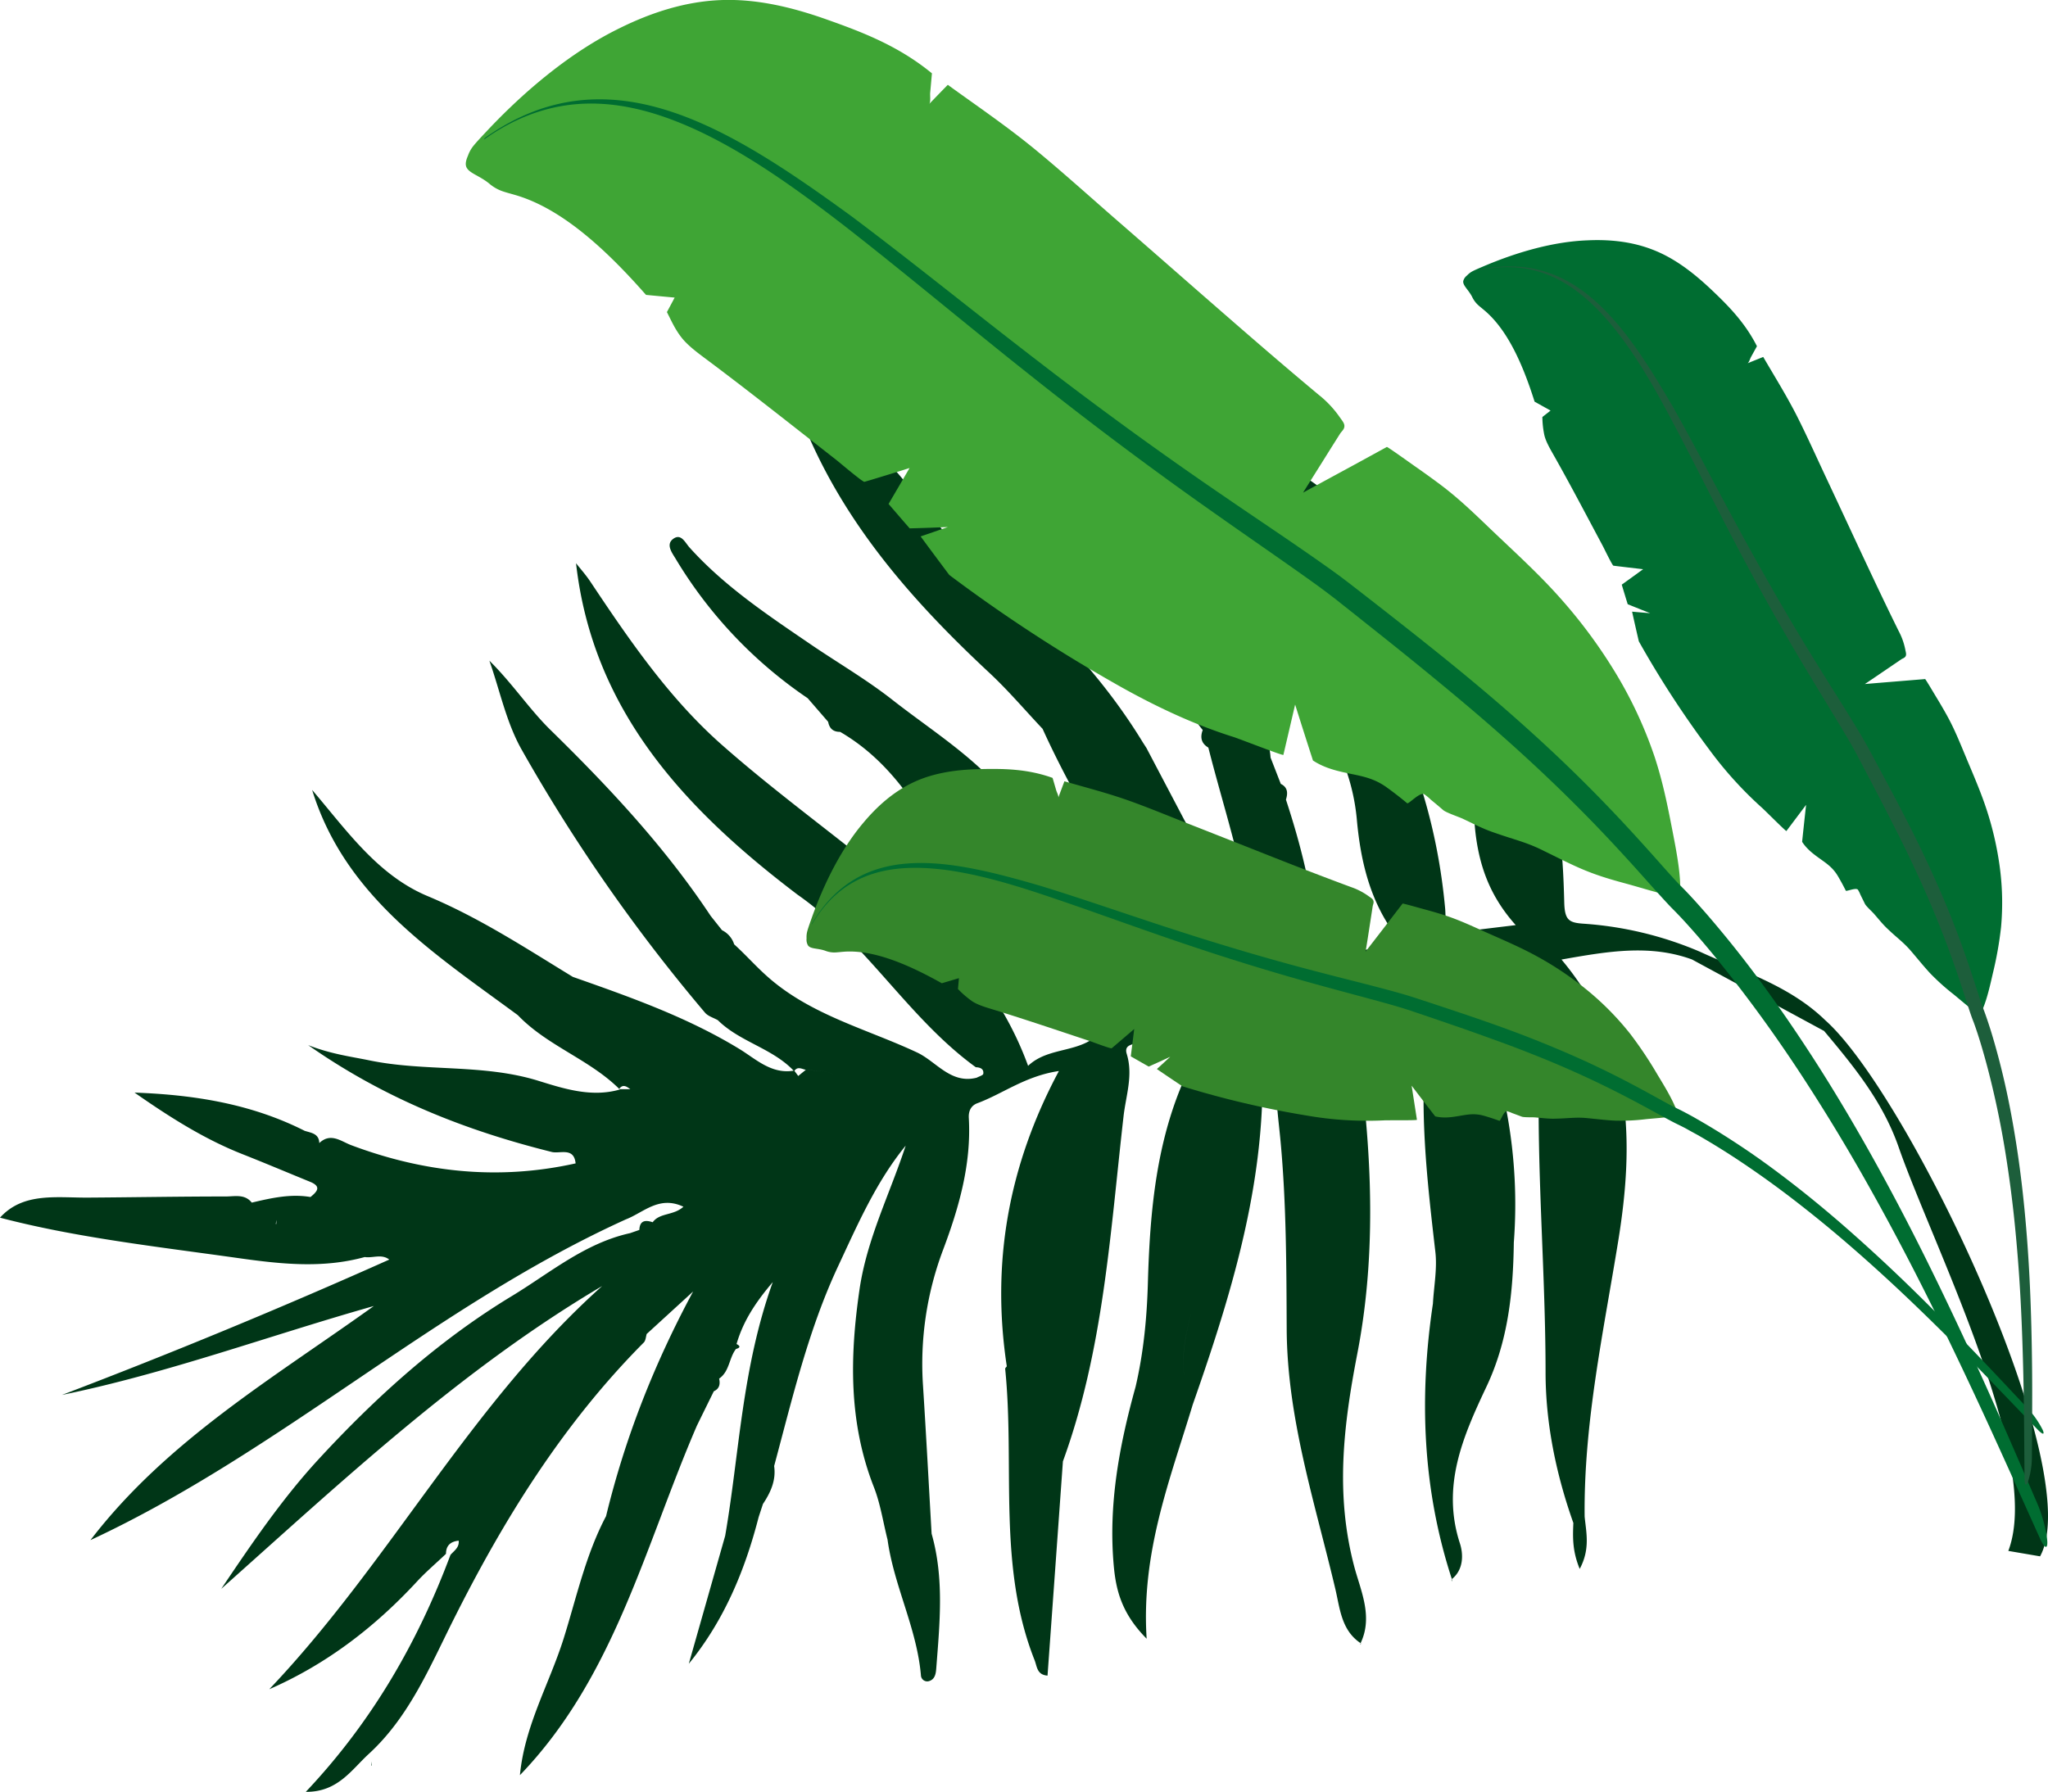 <svg xmlns="http://www.w3.org/2000/svg" viewBox="0 0 1000 875.12"><defs><style>.cls-1{fill:#003617;}.cls-2{fill:#34862b;}.cls-3{fill:#006d31;}.cls-4{fill:#3fa535;}.cls-5{fill:#1d5e3b;}</style></defs><g id="Ebene_2" data-name="Ebene 2"><g id="GFX"><g id="R08"><path class="cls-1" d="M891.19,498.23c-17.31-16.81-40.06-23.68-61.22-33.45h0a174.33,174.33,0,0,0-56.86-13.66c-7-.49-9.1-1.72-9.32-10.45-.66-25.53-2.17-51.38-15.5-74.49.61-3.34-.33-5.93-3.57-7.41-1-1.51-2-3-3-4.52-16.14-33.61-40.84-60.95-65.36-88.3-16.22-18.1-36.54-31.53-56.61-44.82-26.27-17.41-49.82-37.4-68.44-63-2.57-3.54-5.65-7.18-10.73-7.51-3.36,3.87,0,6.45,1.66,9.34,14.19,24.89,33.54,44.61,56.51,61.92,26.78,20.2,54.19,39.67,77.28,64.79,20,21.76,27.61,48.26,36.55,74.73a36.29,36.29,0,0,0,2.76,5.22c5,13.73,3.41,28.35,5.41,42.5,2.22,15.78,7.56,29.5,19.35,42.7l-30,3.63c-4.9-2.68-4.06-7.42-4.47-11.85-7-76-41.36-137.36-98.16-187.47-31.81-28.07-69.16-50.63-90.86-89.36,6.17,23.85,21.72,41.36,38.36,57.52,44.52,43.24,81.12,91.58,101.93,150.75a100.94,100.94,0,0,1,5.58,24.8c1.92,21.77,7,42.62,21.39,60l-4,3.11-3.93.67c-11.3-1.14-21.4,3.5-32.38,6.81-.8-27.6-7.15-54-15.66-79.9,1-3.17.91-6-2.51-7.68l-5-12.85c-.55-8.32-4.11-15.47-8.62-22.26l-9.33-14.57c-8.7-20.65-22.81-37.75-38.32-53.18-34.86-34.63-73.09-65.83-105.29-103.2-.46-.54-1.73-.38-4.36-.87,3.16,12.26,8.23,22.88,15.75,31.69,25.73,30.16,52.14,59.74,78.17,89.66,7.24,8.33,14,17,21.06,25.58,4.68,11.9,9.61,23.66,17.82,33.69-1.35,3.58-.72,6.53,2.74,8.58,7.23,28.53,16.69,56.52,20.81,85.82.54,3.88,1.85,8.19,4.22,11.18,10.93,13.73,2.65,16.58-9.46,17.62-6.94-27.17-13.6-54.43-27.3-79.27l-18.49-35.16-1.7-2.63c-22.21-36.43-52-65.8-85.41-91.85-17.67-13.8-27.09-34.81-43.83-49.38-5,.18-6.6-3.31-7.79-7.24l-17.31-19.36c-8.69-4.73-11.18,1.7-13.9,7.71l2.82,5.44c4.78.21,4.41,2.65,2.5,5.77,20,45.42,52.18,81.52,88,114.91,9.15,8.54,17.29,18.15,25.9,27.27,21.14,46.55,50.7,88.34,75.18,133-13.63,6.71-21.81,5.26-31.3-9.89-17.29-27.62-37.16-53.74-54.92-81.2-15.7-24.26-40.24-38.8-62.21-56-12.18-9.57-25.65-17.5-38.53-26.17-21.39-14.62-43.09-28.83-60.62-48.31-2.14-2.37-4.15-7.2-8.12-4.08-3.46,2.72-.4,6.7,1.29,9.49A217.12,217.12,0,0,0,394.38,341l10,11.54c.59,3.25,2.48,4.95,5.84,4.89,25.33,14.77,39.18,38.4,53.15,63.32,18.25,32.56,41.48,62,74.87,82.21-9.45,12-25.68,7.57-36.24,17.59-12.92-35.59-37-62.06-63.42-86.77-.72-2.79-2.44-4.16-5.38-3.79l-9.3-8.68C400,402.17,375.38,384,352.48,363.78c-25.81-22.77-45.2-51.19-64.21-79.7-2.21-3.31-4.88-6.31-7-9,8.15,72.12,53.29,120.26,108.2,161.9,33.53,23.4,54,60.31,87,84.25,2.12.07,4,.78,3.65,3.2-.11.77-2.08,1.28-3.2,1.91-12.65,3.24-19.74-7.91-29.11-12.31-24.72-11.59-52-18.26-73.22-37.19-5.63-5-10.56-10.62-16.11-15.63a11.54,11.54,0,0,0-5.92-6.9l-5.56-7c-22.27-33.57-49.47-62.68-78.22-90.82-10.22-10-18.66-22.82-29.83-33.83,5.14,14.58,8.29,30.29,15.8,43.52a831.07,831.07,0,0,0,89.49,128.4c1.48,1.74,4.16,2.47,6.28,3.68,10.73,10.61,26.52,13.64,37,24.65-10.92,1.8-18.53-5.76-26.54-10.63-25.52-15.56-53.37-25.36-81.28-35.18C256.6,463,234.09,448.23,208.8,437.65c-24.48-10.24-39.65-32.28-56.39-51.85,16.08,52.14,59.58,79.88,100.44,110,14.36,15,34.84,21.5,49.5,36,1.82-2.5,3.63-1.15,5.43.15,8.63,1.25,5.47,7.39,5.52,12.52-.05-5.13,3.11-11.27-5.52-12.52l-5.29,0-.14-.12-.09.12.39.16c-13.79,4-27.39-.42-39.75-4.25-27.14-8.41-55.35-4.34-82.62-10-9.29-1.91-18.68-3.06-29.81-7.44,37.51,26.28,77.07,41.76,118.94,52.19,3.94,1,10.85-2.5,11.65,5.58-37.45,8.35-73.88,4.52-109.58-8.9-4.91-1.85-10-6.28-15.52-1.07l-.06,0c-.16-4.65-4-4.92-7.15-5.94-26.07-13.2-54.07-17.62-83.06-18.66,16.86,11.76,33.84,22.64,52.79,30.1,11,4.35,22,9,33,13.49,5.72,2.35,3.23,4.88.12,7.41-9.8-1.67-19.23.52-28.67,2.73,4,1.34-.59,12.53,3.77,13.52-4.36-1,.27-12.18-3.77-13.52-3.42-4.32-8.32-3-12.64-3-22.14,0-44.27.4-66.41.55C28,585.1,11.5,582,0,594.7c36.83,9.69,76.67,14.15,116.35,19.74,20.78,2.93,41.19,5.15,61.73-.51,4,.6,8.27-1.67,12,1.24q-78.93,35.28-159.84,66.11c51.81-10.66,101.29-29,152.3-43.43-48.75,35-101,65.57-138.37,114.33C136.9,709,212.54,637.71,305.64,595.52c8.67-3.36,16.24-11.77,28.06-6.16-4.85,4.42-11.56,2.84-15,7.57-3.59-1.19-6.32-.91-6.52,3.76l-4.52,1.57c-22.12,4.88-39.22,19.51-57.84,30.79-35.57,21.54-66.41,49.38-94.44,79.83-17.7,19.23-32.53,41.09-47.35,63.1,59.32-52.84,117.18-107.22,186-147.89C229.77,685.48,190.3,763.17,131.49,825c28-12.23,51.57-30.37,72.12-52.6,4.43-4.79,9.42-9,14.16-13.53,0-4.08,2.26-6,6.19-6.42.37,3.37-2.22,4.91-4,6.94C204,802,181.73,840.8,149.32,875.12c15.61.15,22.3-10.78,30.78-18.55,19.43-17.81,29.49-41.84,40.9-64.67,24.88-49.78,53.89-96.53,93.36-136.24.92-.93,1-2.75,1.4-4.15h0l22.68-20.75c-19.14,35.58-33.27,71.64-42.51,109.72C286,759.26,281.56,780,275.28,800.05c-7,22.29-19.12,42.74-21.41,66.92,46.17-47.9,61.05-112,86.43-170.72q4.11-8.38,8.24-16.76c2.78-1.26,3.19-3.51,2.6-6.19,5.08-3.49,4.79-10,8.21-14.46,2-.58,2.4-1.35.29-2.43,3.07-10.53,8.61-19.58,17.69-30.24-15.13,42.1-16.26,83.54-23.24,123.9h0l-17.76,62.49c17.32-21.25,27.42-45.66,34.11-71.65.7-2.12,1.39-4.25,2.09-6.37C376.27,728.91,379,723,378,716c8.88-33,16.67-66.43,31.23-97.57,9.53-20.38,18.54-41.19,33-58.91-7.7,23.5-18.95,45.56-22.55,70.29-4.77,32.74-5.34,64.93,7,96.43,3.22,8.18,4.51,17.12,6.69,25.71,3.13,22.65,14.33,43.31,16.3,66.26a3.08,3.08,0,0,0,4.26,2.73c2.76-1,3.06-3.88,3.24-6.3,1.69-21.94,3.9-43.91-2.28-65.58-1.38-24-2.65-48.09-4.19-72.12a157.81,157.81,0,0,1,9.8-66.56c7.77-20.67,13.84-41.91,12.55-64.41-.21-3.72,1.38-6.13,4.19-7.17,12.48-4.64,23.39-13.29,39.8-15.72C492.2,569.51,484,617.14,491.6,667.29c-.28.42-.83.87-.79,1.26,4.8,47.41-3.88,96.19,14.36,142.26,1.24,3.14,1.09,7.14,6.32,7.55Q515.27,766,519,713.72c19.84-54.44,23.12-111.74,29.61-168.54,1.17-10.21,4.76-20,1.56-30.45-1.34-4.34,2.45-4.52,5.27-5.37,10.42-3.14,20.81-6.35,33.91-10.36-3.6,9.45-5.93,17-9.27,24.1-15.49,32.83-18.58,68.15-19.59,103.52-.49,17.24-2.12,34-6,50.66-8,28.82-13.45,57.89-10.6,88.06,1.15,12.14,4.25,23.12,16,35-2.75-42.34,11.53-78,22.5-114.34h0c22.13-63.11,41.17-126.69,31.52-195.72,18.92-5.85,19-5.82,16.44,8.09-10.8,18.86-6.92,39.3-5.08,59,2.84,30.6,2.86,61.19,3,91.82.23,43.76,13.88,85,23.77,126.94,2.22,9.42,2.91,20.1,12.31,26.37,6.24-13-.07-25.92-3.1-37.42-9.28-35.22-5.33-68.62,1.49-103.9C673.32,606.62,669.18,551,660.53,496c-.72-4.6-2.1-8.83-6.11-11.71,14.4-8.23,30.91-5.49,48.2-11.05-12.31,47.49-7,92.73-1.78,138,1,8.32-.71,17-1.17,25.43-6.78,45.54-5.15,90.49,9.25,134.55,5.91-4.74,5.57-12.4,3.93-17.43-9.15-28.11,1.57-52.41,13-76.63,10.57-22.38,13-46.13,13.32-70.35h0c3.18-41.86-4.44-82-20.63-120.41-5.46-13-1.91-16.65,11.55-16.73,20-.13,24.58,2.54,22.95,22.9-4.73,59.26,1.61,118.37,1.63,177.56,0,25,5.12,49.83,13.57,73.67-.28,6.77-.57,13.53,3.1,22.44,5.2-9.69,3.18-17.69,2.41-25.54-.48-45.61,9.14-89.87,16.4-134.6,7.73-47.7,7.54-95.44-27.7-137.47,22.67-4,43.07-7.53,63.69-.05l64.54,34.94c14.54,17.36,28.64,34.47,36.4,56.75,16.62,47.76,70.4,152.88,53.54,197.18l15.51,2.65C1019.41,717.76,931.74,534.2,891.19,498.23ZM134.66,597.76l.33-1.94c0,.66-.06,1.32-.08,2Zm276.24-68.7a13.47,13.47,0,0,0-.95-1.45A13.47,13.47,0,0,1,410.9,529.06Zm-23-6.07c1.6-2.3,3.63-.89,5.55-.5,4.25.7,9.21-.19,13.3,2.18a10.27,10.27,0,0,1,1.14.76,10.87,10.87,0,0,1,1.08,1,10.87,10.87,0,0,0-1.08-1,10.27,10.27,0,0,0-1.14-.76c-4.09-2.37-9.06-1.48-13.3-2.17q-1.85,1.49-3.68,3Zm196.45-34h0a88.18,88.18,0,0,1,8.24-6.3A86.77,86.77,0,0,0,584.31,489Zm.21,118.46h0ZM581.75,641c-3.09,11.55-5.46,23.24-2.82,35.11C576.28,664.21,578.66,652.52,581.75,641Zm11.64-158.78c.59-.34,1.19-.66,1.81-.95C594.58,481.53,594,481.85,593.39,482.19ZM735.44,608.63h0l.14-.07Z"/><path class="cls-1" d="M709,771.48a1.72,1.72,0,0,0-.07-.21l-.21.19Z"/><path class="cls-1" d="M664.32,802.68s-.1.67-.1.67l.36-.66h0l-.2-.14s0,.08,0,.13Z"/><path class="cls-1" d="M708.89,772.49c0-.33.07-.67.1-1l-.28,0Z"/><path class="cls-1" d="M181.45,862.31c0-.65.05-1.31.08-2-.11.65-.21,1.3-.32,1.94Z"/><path class="cls-2" d="M813.24,545.7c-3,.34-6.24.57-9.44.88a99.88,99.88,0,0,1-15.26.73c-4.35-.2-9.2-.82-14-1.27-4.61-.42-8.58.09-12.81.24-1.36.05-2.72.11-4.17.08-2.57-.06-5.35-.4-8.06-.63-1.16-.11-5.29.06-6.44-.36-1.57-.59-3.14-1.18-4.7-1.75a16,16,0,0,0-2.55-.93c-1.53-.13-3.15,4.9-3.68,4.71q-3.67-1.35-7.46-2.44c-4.42-1.28-7.73-.7-11.47-.06s-8,1.4-12.41.33q-5.77-7.44-11.52-15s2.59,16.61,2.59,16.67c0,.36-14.36.16-16.1.28a171.74,171.74,0,0,1-37.43-2.31,454.42,454.42,0,0,1-60.92-14.31q-6.26-4.15-12.52-8.44c2.18-2,4.35-4,6.52-6q-5.24,2.45-10.52,4.79-4.38-2.49-8.75-5,.86-6.65,1.67-13.34s-11,9.45-11,9.39c-.38.33-9.16-3-10.24-3.37-15.84-5.24-31.7-10.64-47.28-15.43-3.54-1.09-7.55-2.2-10.46-4.06a47.31,47.31,0,0,1-7.07-6.07c.16-1.75.32-3.51.47-5.3l-8.36,2.48c-17.38-9.75-33.6-16.25-47.33-15.43-1.75.11-3.46.35-4.84.39a11.89,11.89,0,0,1-4.75-.84c-3.78-1.31-7.09-.76-8.42-2.59a5.66,5.66,0,0,1-.7-3.41,11.53,11.53,0,0,1,.25-3.14c.31-1.32,1.18-3.82,1.87-5.75,6.36-18.18,15-35,25.37-47.32,7.32-8.82,15.49-15.76,24.81-20.1,9.88-4.62,21-6.17,32.48-6.4,11.1-.24,22.64-.19,35,4.17l.34.13c.61,2,1.19,4.07,1.79,6.11.26.92,1.3,2.78,1,3.55,1-2.69,2-5.35,3-8,10.72,3.11,21.54,5.85,32.47,9.8,10.26,3.71,20.73,8.09,31,12.09,12.73,5,25.36,10,37.79,14.92l4.1,1.61c11.65,4.59,23.13,9,34.52,13.22a32.48,32.48,0,0,1,8.58,4.42c1.19.86,2.14,1.34,2.42,2.35s-.24,1.81-.37,2.69l-.75,4.88c-.57,3.73-1.16,7.48-1.74,11.25-.32,2-.63,4-1,6,3.49-4.57,7-9.05,10.41-13.51,2.58-3.35,5.13-6.69,7.69-10,.14-.17,9.14,2.4,10.05,2.64,3.45.93,6.9,1.91,10.3,3,7.13,2.3,13.41,5.27,20.16,8.29,8.36,3.73,17.09,7.41,25.4,12a159.23,159.23,0,0,1,23.64,15.87A139.56,139.56,0,0,1,796.06,505a196,196,0,0,1,13.26,19.86c3.26,5.36,6.57,10.82,8.65,15.76.8,1.93,2.11,4.11.37,4.58a40,40,0,0,1-4.8.48Z"/><path class="cls-3" d="M396.55,450.92c24.31-40.79,67-31.25,111.53-18.27,22.4,6.9,45.52,15.07,68.56,22.47s46,14.16,68.91,20.05c11.45,3,22.87,5.76,34.42,8.91,2.9.8,5.8,1.61,8.77,2.55,1.51.46,2.88.92,4.32,1.39l4.27,1.4c5.68,1.88,11.4,3.77,17.17,5.72,11.53,3.9,23.26,8,35.37,12.83s24.62,10.22,37.73,16.79c6.54,3.27,13.26,6.85,20.06,10.6l5.06,2.79c1.65.9,3.35,1.82,4.63,2.46l2.58,1.25c1,.49,2,1,2.9,1.49,1.9,1,3.77,2,5.65,3.11,7.43,4.23,15.08,9,23,14.31s16,11.24,24.38,17.75,17.07,13.69,26,21.53,18.27,16.39,27.87,25.64,19.5,19.21,29.63,29.69S979.91,677,990.23,688l.07.08a44.7,44.7,0,0,1,7.13,10.32c1.07,2.5-.06,2.31-2.5-.22-10.69-11.09-21.53-22.45-32-33.14s-20.8-20.89-30.73-30.35-19.5-18.13-28.75-26.15-18.14-15.25-26.73-21.9-16.87-12.6-24.86-18-15.65-10.16-23.11-14.42c-1.84-1-3.67-2-5.43-3-.9-.48-1.73-.9-2.58-1.33s-1.33-.64-2.85-1.4c-2.34-1.19-4.23-2.24-6.14-3.28l-5.51-3c-7.17-3.93-14-7.5-20.59-10.78-13.24-6.54-25.75-12-37.86-16.75-6-2.41-12-4.64-17.87-6.77s-11.66-4.2-17.4-6.19-11.42-3.93-17.08-5.86l-4.22-1.43c-1.4-.46-2.85-1-4.17-1.38-2.7-.88-5.5-1.7-8.3-2.49-11.23-3.16-22.59-6.11-33.94-9.24q-34-9.3-68.61-21.09c-23-7.78-46.11-16.39-68.48-23.8s-44-13.06-63.2-12.55-36.06,7.42-48,27.46c-.08.14-.12.14-.1,0A1.52,1.52,0,0,1,396.55,450.92Z"/><path class="cls-4" d="M810.36,436.17c-4.75-1.24-9.75-2.77-14.75-4.17-7.3-2-14.72-3.94-23.44-7.67-6.44-2.76-13.39-6.39-20.33-9.73-6.7-3.21-13-4.76-19.46-7-2.07-.7-4.16-1.39-6.32-2.26-3.85-1.54-7.85-3.61-11.79-5.46-1.7-.82-8-2.94-9.51-4.18-2-1.72-4-3.41-6.07-5.1a26,26,0,0,0-3.32-2.75c-2.23-1-7.58,5-8.28,4.44-3.17-2.65-6.46-5.19-9.82-7.63-5.93-4.3-11.25-5.38-17.27-6.63s-12.88-2.61-18.9-6.61q-4.4-13.6-8.71-27.31c0-.05-5.71,24.49-5.74,24.57-.22.5-21.75-7.95-24.45-8.78-18.9-5.94-37.39-14.62-55.1-24.54a761.69,761.69,0,0,1-83.58-54.55q-7-9.33-14-18.83,6.64-2.25,13.28-4.57-9.31.4-18.63.64-5.16-5.94-10.3-11.93,5.14-8.75,10.25-17.55c0,.07-22,6.83-22.05,6.74-.76.23-12.08-9.38-13.5-10.51-20.85-16.29-41.64-32.82-62.36-48.34-4.71-3.53-10.11-7.36-13.42-11.59s-5.09-8.46-7.15-12.45c1.26-2.32,2.52-4.69,3.78-7.08,0,0-14-1.3-14-1.33-20.56-23.42-41.25-41.67-62.44-48.35-2.7-.85-5.42-1.5-7.53-2.23a20.06,20.06,0,0,1-6.67-3.86c-4.94-4-10.26-5.1-11.2-8.4-.33-1.21-.11-2.78.91-5.12a16.38,16.38,0,0,1,2.21-4.21c1.22-1.66,4-4.63,6.14-6.91,20.13-21.58,42.82-40,65.67-51.15,16.14-8,32.49-13,49-13.72,17.59-.78,35.19,3.39,52.68,9.64,16.89,6,34.26,12.64,50.4,25.74l.45.37c-.27,3.17-.56,6.33-.85,9.49-.13,1.42.35,4.6-.5,5.5q4.56-4.74,9.1-9.38c14.36,10.42,29.09,20.39,43.28,32.1,13.33,11,26.59,23,39.69,34.39,16.31,14.17,32.43,28.36,48.35,42.23l5.25,4.57c14.92,13,29.64,25.69,44.4,38a51.74,51.74,0,0,1,10.38,11c1.29,1.86,2.45,3.08,2.29,4.63s-1.41,2.37-2.13,3.52l-4,6.34q-4.53,7.26-9.15,14.6l-4.9,7.81c7.91-4.34,15.75-8.58,23.52-12.8,5.83-3.17,11.61-6.35,17.4-9.52.3-.16,12.4,8.54,13.63,9.38,4.67,3.26,9.29,6.58,13.8,10,9.42,7.24,17.17,15,25.6,23,10.44,9.94,21.47,20,31.34,31.11a247.35,247.35,0,0,1,26.46,35.48,206.08,206.08,0,0,1,20,42.62c4,12.27,6.26,23.68,8.48,35.09,1.81,9.29,3.65,18.75,3.92,26.78.1,3.13.81,6.9-2.09,6.56-2.21-.25-5-1.43-7.51-2.07Z"/><path class="cls-3" d="M236.87,67.29C297.16,24.6,356,62.16,415.65,105.53c29.78,22.32,59.91,46.83,90.37,70.22q45.68,35.31,92.3,67.07c15.53,10.67,31.15,21,46.75,32,3.91,2.74,7.81,5.53,11.74,8.51,2,1.51,3.81,2.93,5.71,4.4l5.63,4.37q11.24,8.76,22.59,17.73c15.12,12,30.42,24.37,45.9,37.94s31.21,28.2,47.17,44.78c8,8.26,16.05,17.05,24.13,26.12l6,6.75c2,2.19,4,4.44,5.55,6.06l3.17,3.2c1.18,1.23,2.38,2.49,3.5,3.72,2.3,2.48,4.51,5,6.73,7.52,8.75,10.11,17.55,21,26.39,33s17.6,24.69,26.49,38.5,17.82,28.71,26.82,44.7,18.06,33.13,27.17,51.43,18.29,37.75,27.49,58,18.42,41.61,27.56,62.84l.07.16c2.45,5.68,4.59,14,4.77,18.36.16,4.07-1.44,3.17-3.65-1.73-9.69-21.46-19.46-43.38-29.12-64.2s-19.27-40.81-28.77-59.59-18.9-36.25-28.2-52.64-18.52-31.48-27.63-45.59-18.14-27.08-27.09-39.09-17.71-23-26.49-33.16c-2.18-2.49-4.35-4.94-6.46-7.23-1.08-1.18-2.09-2.24-3.12-3.32s-1.63-1.65-3.49-3.56c-2.84-3-5.08-5.52-7.36-8l-6.55-7.34c-8.53-9.53-16.7-18.35-24.8-26.68-16.19-16.62-31.91-31.26-47.39-44.81-7.73-6.78-15.41-13.27-23-19.56s-15.15-12.47-22.65-18.51-15-11.95-22.36-17.84l-5.55-4.39c-1.83-1.44-3.72-3-5.48-4.3-3.56-2.76-7.3-5.48-11.07-8.18-15.11-10.77-30.53-21.34-45.83-32.15q-46-32.29-91.25-68.33c-30.14-23.88-60-49-89.49-72-29.47-22.82-58.73-43.15-88-53.42s-58.67-10.26-88.3,10.72c-.2.13-.27.11-.15-.06A2.58,2.58,0,0,1,236.87,67.29Z"/><path class="cls-3" d="M961.47,491.88c-2.43-1.93-4.94-4.1-7.48-6.18a110.28,110.28,0,0,1-11.62-10.44c-3-3.24-6.13-7.13-9.3-10.83s-6.3-6.08-9.49-9c-1-.94-2.05-1.87-3.08-2.93-1.84-1.88-3.62-4.09-5.44-6.18-.77-.9-3.89-3.75-4.43-4.85l-2.22-4.5a15.88,15.88,0,0,0-1.22-2.44c-1-1.18-5.67,1-5.93.45-1.16-2.34-2.42-4.65-3.75-6.93-2.33-4-5.14-6-8.3-8.26s-6.8-4.8-9.27-8.66q.94-9,1.94-18.05l-9.61,12.78c-.26.23-10.57-10.17-11.92-11.34a186.78,186.78,0,0,1-25.65-28.3,483.35,483.35,0,0,1-34.49-53q-1.68-7.2-3.29-14.49c3,.27,5.91.51,8.86.75q-5.49-2.14-11-4.39-1.47-4.75-2.91-9.55,5.22-3.74,10.43-7.54s-14.52-1.68-14.51-1.73c-.5-.06-4.6-8.53-5.13-9.54C774.78,252,767,237.09,758.92,222.8c-1.83-3.25-4-6.85-4.81-10.14a44.92,44.92,0,0,1-1-9l4-3.14s-7.8-4.34-7.8-4.36c-5.93-18.82-13.25-34.69-23.82-44-1.34-1.18-2.75-2.25-3.79-3.21a12.84,12.84,0,0,1-2.88-3.95c-1.84-3.57-4.64-5.58-4.34-7.73a5,5,0,0,1,1.84-2.73,10.29,10.29,0,0,1,2.35-1.88c1.14-.65,3.5-1.66,5.33-2.43,17.17-7.36,35-12.25,51.11-12.85,11.42-.54,22.15.76,31.93,4.59,10.39,4,19.53,11,28.06,19,8.25,7.79,16.62,16.08,22.62,27.8l.17.32c-1,1.78-1.94,3.53-2.92,5.29-.44.79-1,2.75-1.7,3.06,2.58-1.06,5.14-2.09,7.68-3.11,5.65,9.71,11.64,19.25,16.87,29.66,4.91,9.77,9.52,20.13,14.21,30.07,5.82,12.38,11.54,24.72,17.21,36.83.63,1.33,1.25,2.66,1.88,4,5.32,11.34,10.61,22.47,16,33.37a32.64,32.64,0,0,1,3.2,9c.27,1.41.63,2.41.14,3.27s-1.42,1-2.13,1.5l-3.91,2.66-9,6.12-4.84,3.27c5.69-.49,11.32-.94,16.9-1.4L940,331.65c.22,0,5,8.12,5.51,8.92,1.86,3.08,3.7,6.19,5.42,9.34,3.61,6.61,6.13,13,9,19.86,3.51,8.42,7.32,17.08,10.21,26a157.43,157.43,0,0,1,6.26,27.32,131.14,131.14,0,0,1,.67,29.79,178.36,178.36,0,0,1-4,22.5c-1.33,5.85-2.69,11.8-4.58,16.52-.74,1.84-1.29,4.2-2.89,3.27a45.15,45.15,0,0,1-3.82-3.13Z"/><path class="cls-5" d="M723.48,131.59c45.84-9.33,70.34,27.47,93.8,67.84C828.83,220,840,241.88,851.7,263.22s23.75,42.22,36.34,62.44c6.27,10.16,12.67,20.14,18.91,30.48,1.56,2.59,3.11,5.2,4.62,7.94.78,1.38,1.46,2.66,2.19,4l2.14,4c2.85,5.3,5.7,10.63,8.56,16,5.7,10.81,11.4,21.9,16.9,33.72s10.87,24.32,15.88,38c2.51,6.83,4.94,14,7.3,21.3.6,1.82,1.18,3.65,1.77,5.45s1.17,3.59,1.66,4.93l1,2.66c.37,1,.74,2.05,1.08,3.05.69,2,1.34,4,2,6.08,2.49,8.1,4.79,16.68,6.87,25.84s3.89,18.8,5.51,29.07,3,21.19,4.12,32.76,2,23.81,2.6,36.74.94,26.54,1.08,40.66,0,28.81-.09,43.45v.11a40.3,40.3,0,0,1-1.93,11.85c-.94,2.41-1.64,1.48-1.67-1.93-.13-14.91-.19-30.11-.47-44.64s-.73-28.57-1.43-41.87-1.69-25.84-2.89-37.71-2.69-23-4.35-33.48-3.59-20.33-5.71-29.57-4.38-17.85-6.88-26c-.62-2-1.25-4-1.89-5.84-.32-1-.64-1.84-.95-2.73s-.53-1.37-1.12-2.95c-.88-2.46-1.53-4.5-2.2-6.54s-1.29-4-1.92-5.93c-2.51-7.7-5-14.9-7.56-21.8-5.13-13.77-10.49-26.27-16-38.07q-4.12-8.85-8.35-17.23T918.42,391c-2.81-5.41-5.61-10.74-8.4-16.05l-2.09-4c-.69-1.3-1.4-2.67-2.08-3.89-1.35-2.51-2.83-5-4.32-7.57-6-10.1-12.23-20.16-18.33-30.34q-18.39-30.46-35.41-62.91c-11.36-21.54-22.26-43.74-33.44-64.61s-23-40-37.36-53.45-31.37-20.94-53.9-16.36c-.15,0-.18,0-.07-.07A1.47,1.47,0,0,1,723.48,131.59Z"/></g></g></g></svg>